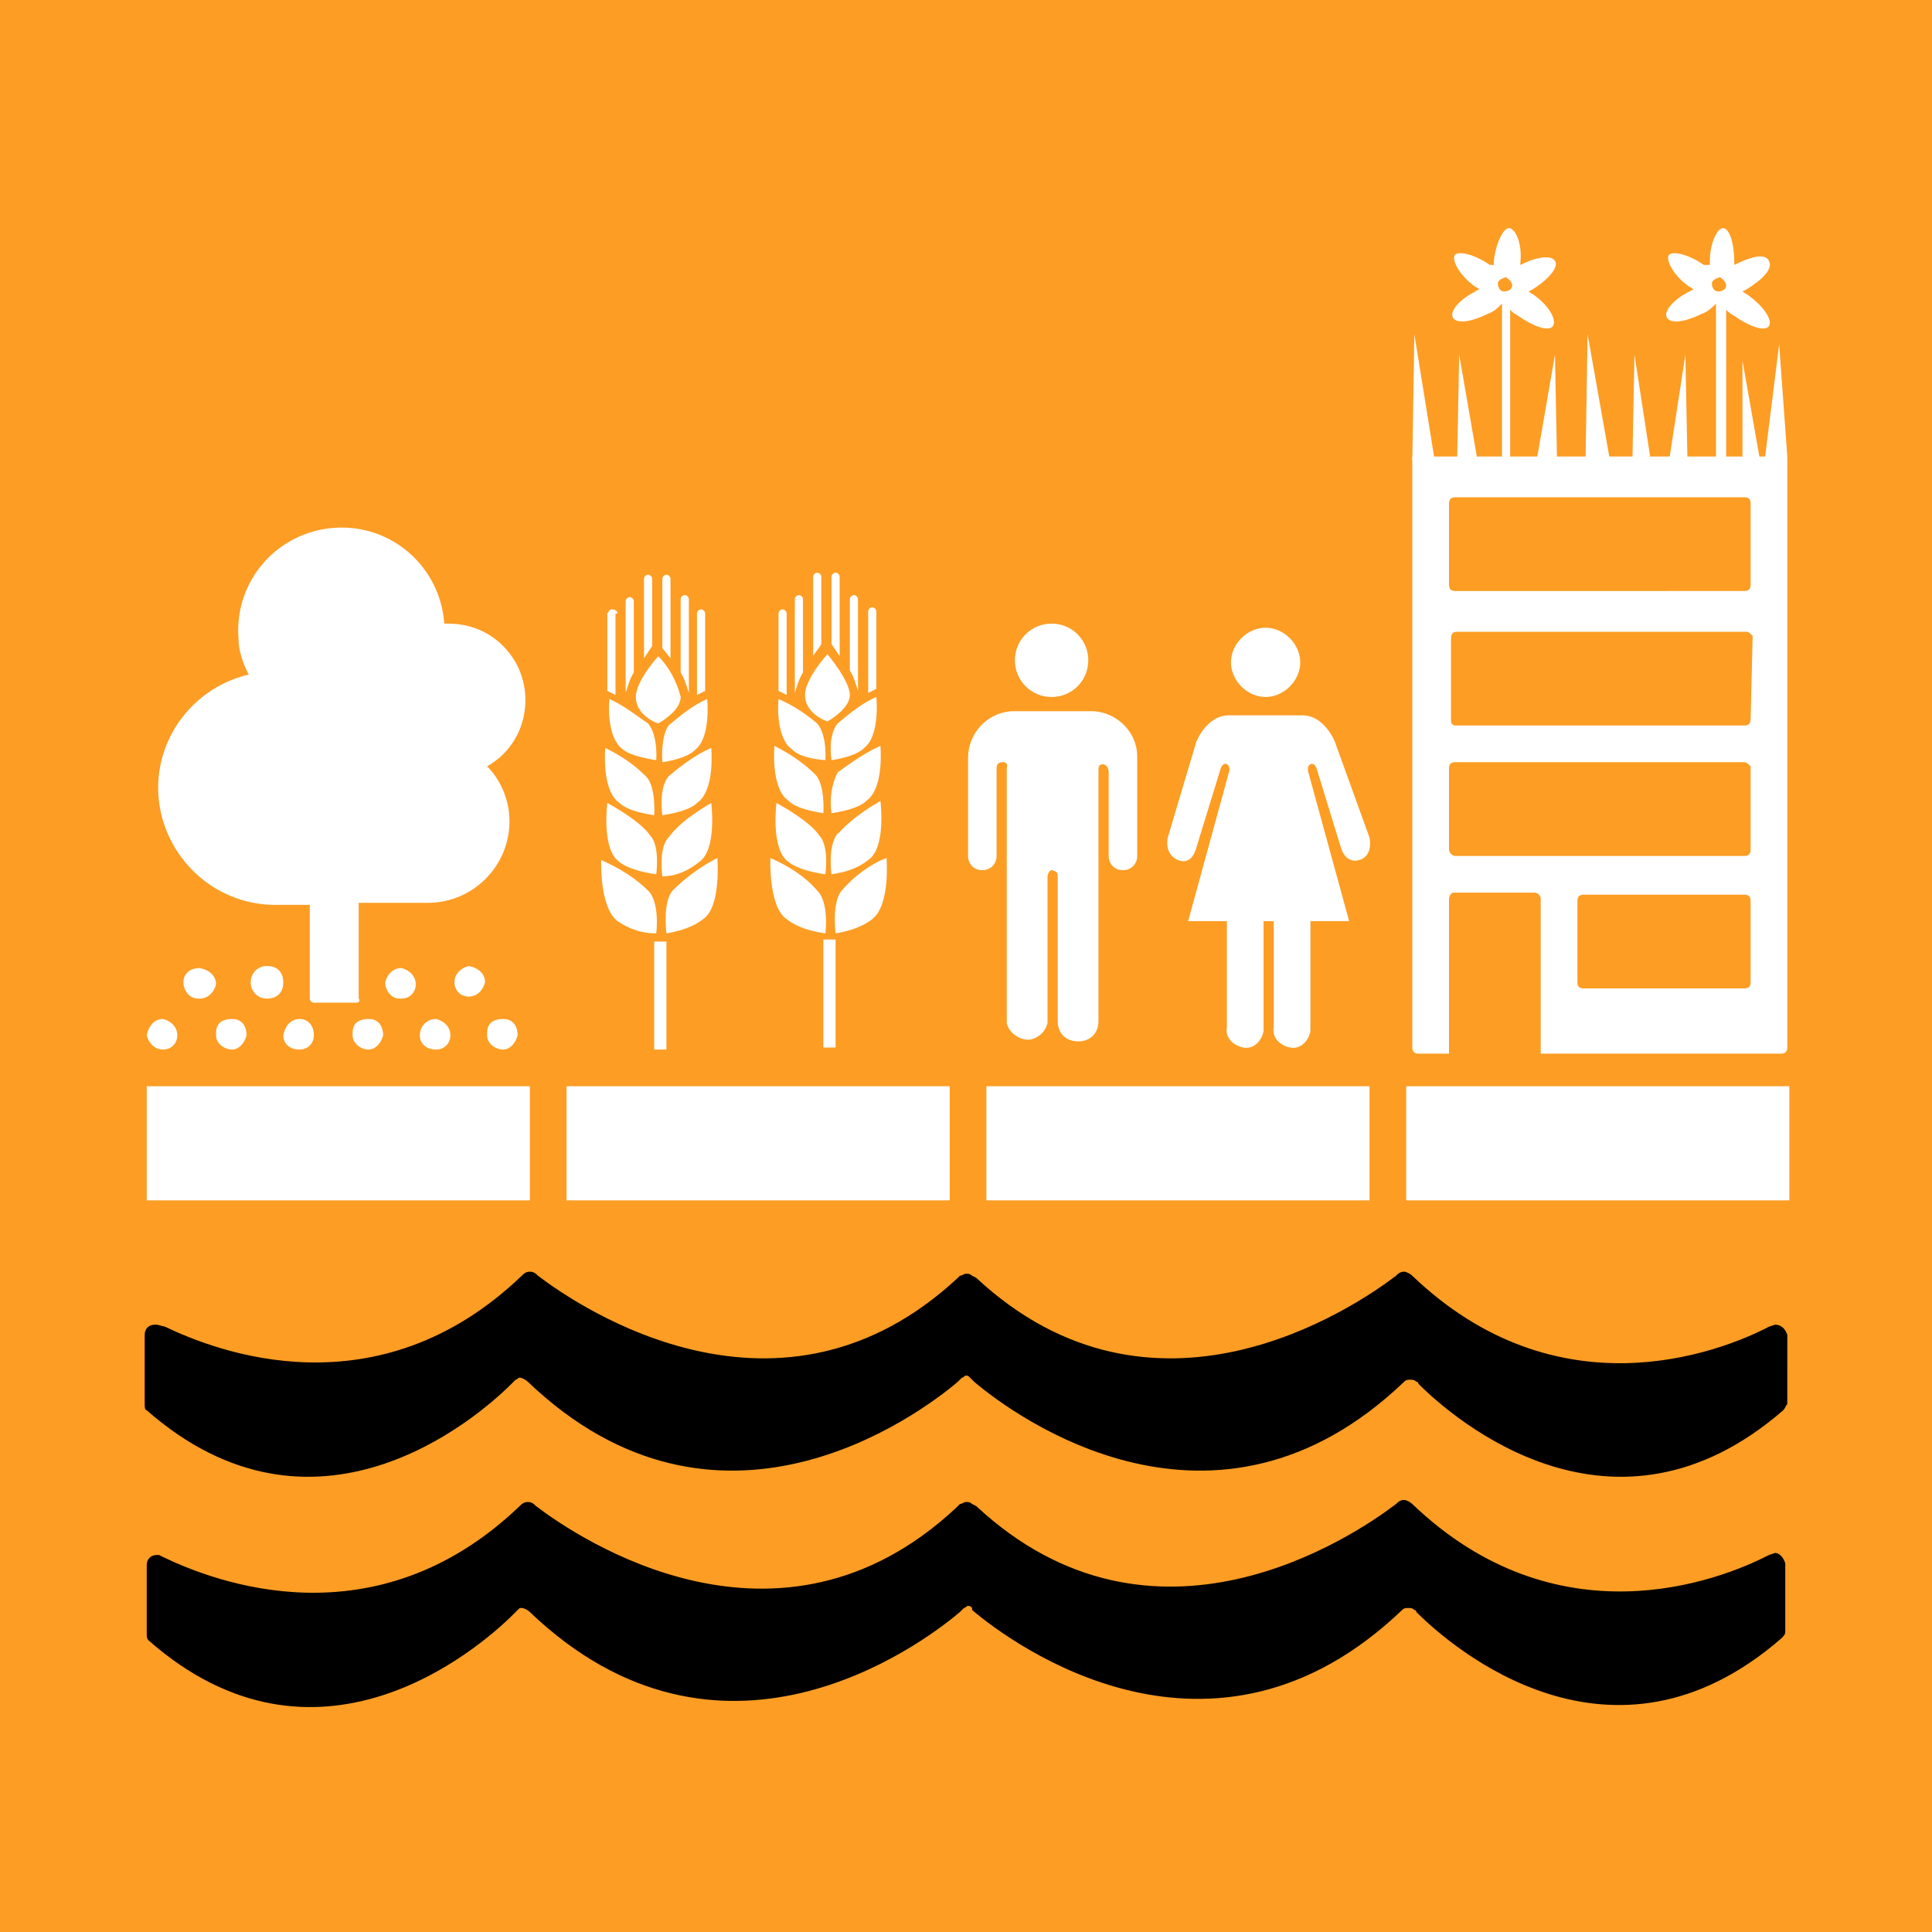 <?xml version="1.0" encoding="UTF-8" standalone="no"?>
<svg
   xmlns:dc="http://purl.org/dc/elements/1.1/"
   xmlns:cc="http://creativecommons.org/ns#"
   xmlns:rdf="http://www.w3.org/1999/02/22-rdf-syntax-ns#"
   xmlns:svg="http://www.w3.org/2000/svg"
   xmlns="http://www.w3.org/2000/svg"
   xmlns:sodipodi="http://sodipodi.sourceforge.net/DTD/sodipodi-0.dtd"
   xmlns:inkscape="http://www.inkscape.org/namespaces/inkscape"
   version="1.1"
   id="Layer_1"
   x="0px"
   y="0px"
   viewBox="0 0 94.8 94.8"
   xml:space="preserve"
   sodipodi:docname="11.5.svg"
   inkscape:version="1.0.2 (e86c870879, 2021-01-15)"
   width="94.8"
   height="94.8"><defs
   id="defs6838" /><sodipodi:namedview
   pagecolor="#ffffff"
   bordercolor="#666666"
   borderopacity="1"
   objecttolerance="10"
   gridtolerance="10"
   guidetolerance="10"
   inkscape:pageopacity="0"
   inkscape:pageshadow="2"
   inkscape:window-width="1920"
   inkscape:window-height="986"
   id="namedview6836"
   showgrid="false"
   inkscape:zoom="5.0825923"
   inkscape:cx="47.45"
   inkscape:cy="54.699997"
   inkscape:window-x="-11"
   inkscape:window-y="-11"
   inkscape:window-maximized="1"
   inkscape:current-layer="TARGETS"
   inkscape:document-rotation="0" />
<style
   type="text/css"
   id="style6335">
	.st0{fill:#FFFFFF;}
	.st1{fill:#FD9D24;}
	.st2{enable-background:new    ;}
</style>
<title
   id="title6337">TARGET 1 B copy 4</title>
<g
   id="WHITE_BG"
   transform="translate(-3.3,-24)">
	<g
   id="g6341">
		<rect
   y="0"
   class="st0"
   width="101.5"
   height="157.4"
   id="rect6339"
   x="0" />
	</g>
</g>
<g
   id="TARGETS"
   transform="translate(-3.3,-24)">
	
	<g
   id="g6512">
		<rect
   x="3.3"
   y="24"
   class="st1"
   width="94.8"
   height="94.8"
   id="rect6510" />
	</g>
	
	
	
	
	
	
	
	
	
	<g
   class="st2"
   id="g6550">
	</g>
	
	
	
	<g
   id="g6822">
		<g
   id="g6580">
			<g
   id="g6566">
				<rect
   x="10.5"
   y="77.3"
   class="st0"
   width="18.8"
   height="5.6"
   id="rect6564" />
			</g>
			<g
   id="g6570">
				<rect
   x="31.1"
   y="77.3"
   class="st0"
   width="18.8"
   height="5.6"
   id="rect6568" />
			</g>
			<g
   id="g6574">
				<rect
   x="51.7"
   y="77.3"
   class="st0"
   width="18.8"
   height="5.6"
   id="rect6572" />
			</g>
			<g
   id="g6578">
				<rect
   x="72.3"
   y="77.3"
   class="st0"
   width="18.8"
   height="5.6"
   id="rect6576" />
			</g>
		</g>
		<g
   id="g6584">
			<polygon
   class="st0"
   points="74.8,46.6 75.8,46.6 74.9,41.4 "
   id="polygon6582" />
		</g>
		<g
   id="g6588">
			<polygon
   class="st0"
   points="79.7,46.6 78.7,46.6 79.6,41.4 "
   id="polygon6586" />
		</g>
		<g
   id="g6592">
			<polygon
   class="st0"
   points="72.7,40.4 72.6,46.6 73.7,46.6 "
   id="polygon6590" />
		</g>
		<g
   id="g6596">
			<path
   class="st0"
   d="M 79.6,36.8 C 79.4,36.5 78.7,36.6 77.9,37 v 0 c 0,0 0,-0.1 0,-0.1 0.1,-0.9 -0.2,-1.6 -0.5,-1.7 -0.3,-0.1 -0.7,0.7 -0.8,1.6 V 37 h -0.2 c -0.7,-0.5 -1.5,-0.7 -1.7,-0.5 -0.2,0.2 0.2,1 0.9,1.5 0.1,0.1 0.2,0.1 0.3,0.2 -0.1,0 -0.2,0.1 -0.2,0.1 -0.8,0.4 -1.3,1 -1.1,1.3 0.2,0.3 0.9,0.2 1.7,-0.2 0.3,-0.1 0.5,-0.3 0.7,-0.5 V 39 c 0,0.7 0,0.7 0,2.3 v 5.3 h 0.4 v -5.3 c 0,-1.4 0,-1.6 0,-2.1 0.1,0.1 0.2,0.2 0.4,0.3 0.7,0.5 1.5,0.8 1.7,0.5 0.2,-0.3 -0.2,-1 -0.9,-1.5 l -0.3,-0.2 0.2,-0.1 c 0.8,-0.5 1.3,-1.1 1.1,-1.4 z m -2.5,1.5 c -0.2,0 -0.3,-0.2 -0.3,-0.4 0,0 0,0 0,0 0,-0.2 0.4,-0.3 0.4,-0.3 0,0 0.3,0.2 0.3,0.4 0,0.2 -0.2,0.3 -0.4,0.3 0.1,0 0.1,0 0,0 z"
   id="path6594" />
		</g>
		<g
   id="g6600">
			<path
   class="st0"
   d="M 89.1,38.5 88.8,38.3 89,38.2 c 0.8,-0.5 1.3,-1 1.1,-1.4 -0.2,-0.4 -0.9,-0.2 -1.7,0.2 v 0 c 0,0 0,-0.1 0,-0.1 0,-0.9 -0.2,-1.6 -0.5,-1.7 -0.3,-0.1 -0.7,0.7 -0.7,1.6 0,0.1 0,0.1 0,0.2 h -0.3 c -0.7,-0.5 -1.5,-0.7 -1.7,-0.5 -0.2,0.2 0.2,1 0.9,1.5 l 0.3,0.2 -0.2,0.1 c -0.8,0.4 -1.3,1 -1.1,1.3 0.2,0.3 0.9,0.2 1.7,-0.2 0.3,-0.1 0.5,-0.3 0.7,-0.5 V 39 c 0,0.7 0,0.7 0,2.3 v 5.3 H 88 v -5.3 c 0,-1.4 0,-1.6 0,-2.1 0.1,0.1 0.2,0.2 0.4,0.3 0.7,0.5 1.5,0.8 1.7,0.5 0.2,-0.3 -0.3,-1 -1,-1.5 z m -1.5,-0.2 c -0.2,0 -0.3,-0.2 -0.3,-0.4 0,-0.2 0.4,-0.3 0.4,-0.3 0,0 0.3,0.2 0.3,0.4 0,0.2 -0.2,0.3 -0.4,0.3 0.1,0 0.1,0 0,0 z"
   id="path6598" />
		</g>
		<g
   id="g6604">
			<polygon
   class="st0"
   points="83.4,46.6 84.3,46.6 83.5,41.4 "
   id="polygon6602" />
		</g>
		<g
   id="g6608">
			<polygon
   class="st0"
   points="86.1,46.6 85.2,46.6 86,41.4 "
   id="polygon6606" />
		</g>
		<g
   id="g6612">
			<polygon
   class="st0"
   points="81.2,40.4 81.1,46.6 82.3,46.6 "
   id="polygon6610" />
		</g>
		<g
   id="g6616">
			<polygon
   class="st0"
   points="88.8,46.8 89.7,46.8 88.8,41.7 "
   id="polygon6614" />
		</g>
		<g
   id="g6620">
			<polygon
   class="st0"
   points="90.6,40.9 89.9,46.5 91,46.4 "
   id="polygon6618" />
		</g>
		<g
   id="g6630">
			<g
   id="g6624">
				<path
   class="st0"
   d="m 56.7,56.4 c 0,-1 -0.8,-1.8 -1.8,-1.8 -1,0 -1.8,0.8 -1.8,1.8 0,1 0.8,1.8 1.8,1.8 0,0 0,0 0,0 1,0 1.8,-0.8 1.8,-1.8 z"
   id="path6622" />
			</g>
			<g
   id="g6628">
				<path
   class="st0"
   d="M 57,58.9 H 52.9 C 51.7,59 50.8,60 50.8,61.2 V 66 c 0,0.4 0.3,0.7 0.7,0.7 0.4,0 0.7,-0.3 0.7,-0.7 v -4.2 c 0,-0.2 0,-0.4 0.3,-0.4 0.3,0 0.2,0.2 0.2,0.3 v 12.5 c 0.1,0.5 0.7,0.9 1.2,0.8 0.4,-0.1 0.7,-0.4 0.8,-0.8 V 67 c 0,-0.1 0.1,-0.3 0.2,-0.3 0,0 0,0 0,0 v 0 c 0.1,0 0.3,0.1 0.3,0.2 0,0 0,0 0,0 v 7.2 c 0,0.6 0.4,1 1,1 0.6,0 1,-0.4 1,-1 V 61.8 c 0,-0.1 0,-0.3 0.2,-0.3 0.2,0 0.3,0.2 0.3,0.4 V 66 c 0,0.4 0.3,0.7 0.7,0.7 0.4,0 0.7,-0.3 0.7,-0.7 V 61.1 C 59.1,60 58.2,59 57,58.9 Z"
   id="path6626" />
			</g>
		</g>
		<g
   id="g6640">
			<g
   id="g6634">
				<path
   class="st0"
   d="m 63.7,56.5 c 0,0.9 0.8,1.7 1.7,1.7 0.9,0 1.7,-0.8 1.7,-1.7 0,-0.9 -0.8,-1.7 -1.7,-1.7 -0.9,0 -1.7,0.8 -1.7,1.7 0,0 0,0 0,0 z"
   id="path6632" />
			</g>
			<g
   id="g6638">
				<path
   class="st0"
   d="m 68.8,60.4 c 0,0 -0.5,-1.3 -1.6,-1.3 h -3.6 c -1.1,0 -1.6,1.3 -1.6,1.3 l -1.4,4.7 c 0,0 -0.2,0.8 0.5,1.1 0.7,0.3 0.9,-0.6 0.9,-0.6 l 1.2,-3.9 c 0,0 0.1,-0.3 0.3,-0.2 0.2,0.1 0.1,0.4 0.1,0.4 l -2,7.3 h 1.9 v 5.2 c -0.1,0.5 0.3,0.9 0.8,1 0.5,0.1 0.9,-0.3 1,-0.8 0,-0.1 0,-0.1 0,-0.2 v -5.2 h 0.5 v 5.2 c -0.1,0.5 0.3,0.9 0.8,1 0.5,0.1 0.9,-0.3 1,-0.8 0,-0.1 0,-0.1 0,-0.2 v -5.2 h 1.9 l -2,-7.3 c 0,0 -0.1,-0.3 0.1,-0.4 0.2,-0.1 0.3,0.2 0.3,0.2 l 1.2,3.9 c 0,0 0.2,0.8 0.9,0.6 0.7,-0.2 0.5,-1.1 0.5,-1.1 z"
   id="path6636" />
			</g>
		</g>
		<g
   id="g6644">
			<path
   class="st0"
   d="m 16.8,68.4 h 1.7 V 73 c 0,0.1 0.1,0.2 0.2,0.2 0,0 0,0 0,0 h 2.1 c 0.1,0 0.2,-0.1 0.1,-0.2 v -4.7 h 3.4 c 2.2,0 4,-1.8 4,-4 0,-1 -0.4,-2 -1.1,-2.7 1.8,-1 2.4,-3.3 1.4,-5.1 -0.7,-1.2 -1.9,-1.9 -3.3,-1.9 h -0.2 c -0.2,-2.8 -2.6,-4.9 -5.4,-4.7 -2.8,0.2 -4.9,2.6 -4.7,5.4 0,0.6 0.2,1.2 0.5,1.8 -3,0.7 -5,3.7 -4.3,6.8 0.6,2.6 2.9,4.5 5.6,4.5 z"
   id="path6642" />
		</g>
		<g
   id="g6648">
			<path
   class="st0"
   d="m 11.3,75.5 c 0.4,0 0.7,-0.3 0.7,-0.7 0,-0.4 -0.3,-0.7 -0.7,-0.8 -0.4,0 -0.7,0.3 -0.8,0.8 0.1,0.4 0.4,0.7 0.8,0.7 z"
   id="path6646" />
		</g>
		<g
   id="g6652">
			<path
   class="st0"
   d="m 13.9,74.8 c 0,0.4 0.4,0.7 0.8,0.7 0.3,0 0.6,-0.3 0.7,-0.7 0,-0.4 -0.2,-0.8 -0.7,-0.8 -0.5,0 -0.8,0.2 -0.8,0.7 0,0 0,0 0,0.1 z"
   id="path6650" />
		</g>
		<g
   id="g6656">
			<path
   class="st0"
   d="m 18,74 c -0.4,0 -0.7,0.3 -0.8,0.8 0,0.4 0.3,0.7 0.8,0.7 0.4,0 0.7,-0.3 0.7,-0.7 C 18.7,74.3 18.4,74 18,74 Z"
   id="path6654" />
		</g>
		<g
   id="g6660">
			<path
   class="st0"
   d="m 20.6,74.8 c 0,0.4 0.4,0.7 0.8,0.7 0.3,0 0.6,-0.3 0.7,-0.7 0,-0.4 -0.2,-0.8 -0.7,-0.8 -0.5,0 -0.8,0.2 -0.8,0.7 0,0 0,0 0,0.1 z"
   id="path6658" />
		</g>
		<g
   id="g6664">
			<path
   class="st0"
   d="m 23.9,74.8 c 0,0.4 0.3,0.7 0.8,0.7 0.4,0 0.7,-0.3 0.7,-0.7 0,-0.4 -0.3,-0.7 -0.7,-0.8 -0.5,0 -0.8,0.4 -0.8,0.8 z"
   id="path6662" />
		</g>
		<g
   id="g6668">
			<path
   class="st0"
   d="m 27.2,74.8 c 0,0.4 0.4,0.7 0.8,0.7 0.3,0 0.6,-0.3 0.7,-0.7 0,-0.4 -0.2,-0.8 -0.7,-0.8 -0.5,0 -0.8,0.2 -0.8,0.7 0,0 0,0 0,0.1 z"
   id="path6666" />
		</g>
		<g
   id="g6672">
			<path
   class="st0"
   d="m 12.3,72.2 c 0,0.4 0.3,0.8 0.7,0.8 0,0 0,0 0.1,0 0.4,0 0.7,-0.3 0.8,-0.7 0,-0.4 -0.3,-0.7 -0.8,-0.8 -0.5,0 -0.8,0.3 -0.8,0.7 z"
   id="path6670" />
		</g>
		<g
   id="g6676">
			<path
   class="st0"
   d="m 15.6,72.2 c 0,0.4 0.3,0.8 0.8,0.8 0.5,0 0.8,-0.3 0.8,-0.8 0,-0.5 -0.3,-0.8 -0.8,-0.8 -0.5,0 -0.8,0.4 -0.8,0.8 z"
   id="path6674" />
		</g>
		<g
   id="g6680">
			<path
   class="st0"
   d="m 22.2,72.2 c 0,0.4 0.3,0.8 0.7,0.8 0,0 0,0 0.1,0 0.4,0 0.7,-0.3 0.7,-0.7 0,-0.4 -0.3,-0.7 -0.7,-0.8 -0.4,0 -0.7,0.3 -0.8,0.7 z"
   id="path6678" />
		</g>
		<g
   id="g6684">
			<path
   class="st0"
   d="m 25.6,72.2 c 0,0.4 0.3,0.7 0.7,0.7 0.4,0 0.7,-0.3 0.8,-0.7 0,-0.4 -0.3,-0.7 -0.8,-0.8 -0.4,0.1 -0.7,0.4 -0.7,0.8 z"
   id="path6682" />
		</g>
		<g
   id="g6750">
			<g
   id="g6688">
				<path
   class="st0"
   d="m 35.6,56.2 c 0,0 -1.1,1.2 -1.1,2 0,0.8 0.8,1.2 1.1,1.3 0,0 1.1,-0.6 1.1,-1.3 -0.2,-0.8 -0.6,-1.5 -1.1,-2 z"
   id="path6686" />
			</g>
			<g
   id="g6692">
				<path
   class="st0"
   d="m 33.2,58.3 c 0,0 -0.2,1.9 0.7,2.5 0,0 0.3,0.3 1.6,0.5 0,0 0.1,-1.2 -0.4,-1.8 -0.6,-0.4 -1.2,-0.9 -1.9,-1.2 z"
   id="path6690" />
			</g>
			<g
   id="g6696">
				<path
   class="st0"
   d="m 33,60.7 c 0,0 -0.2,2.1 0.7,2.7 0,0 0.3,0.4 1.7,0.6 0,0 0.1,-1.4 -0.4,-1.9 -0.6,-0.6 -1.2,-1 -2,-1.4 z"
   id="path6694" />
			</g>
			<g
   id="g6700">
				<path
   class="st0"
   d="m 33.1,63.4 c 0,0 -0.3,2.3 0.6,2.9 0,0 0.4,0.4 1.8,0.6 0,0 0.2,-1.4 -0.3,-1.9 0,0 -0.3,-0.6 -2.1,-1.6 z"
   id="path6698" />
			</g>
			<g
   id="g6704">
				<path
   class="st0"
   d="m 32.8,66.2 c 0,0 -0.1,2.3 0.8,3 0.6,0.4 1.2,0.6 1.9,0.6 0,0 0.2,-1.5 -0.4,-2.1 -0.6,-0.6 -1.4,-1.1 -2.3,-1.5 z"
   id="path6702" />
			</g>
			<g
   id="g6708">
				<path
   class="st0"
   d="m 38,58.3 c 0,0 0.2,1.9 -0.6,2.5 0,0 -0.3,0.4 -1.6,0.6 0,0 -0.1,-1.2 0.3,-1.8 0.6,-0.5 1.2,-1 1.9,-1.3 z"
   id="path6706" />
			</g>
			<g
   id="g6712">
				<path
   class="st0"
   d="m 38.2,60.7 c 0,0 0.2,2.1 -0.7,2.7 0,0 -0.3,0.4 -1.7,0.6 0,0 -0.2,-1.3 0.3,-1.9 0.7,-0.6 1.4,-1.1 2.1,-1.4 z"
   id="path6710" />
			</g>
			<g
   id="g6716">
				<path
   class="st0"
   d="m 38.2,63.4 c 0,0 0.3,2.3 -0.6,2.9 -0.5,0.4 -1.1,0.7 -1.8,0.7 0,0 -0.2,-1.4 0.3,-1.9 0.1,-0.1 0.4,-0.7 2.1,-1.7 z"
   id="path6714" />
			</g>
			<g
   id="g6720">
				<path
   class="st0"
   d="m 38.5,66.1 c 0,0 0.2,2.4 -0.7,3 -0.5,0.4 -1.2,0.6 -1.8,0.7 0,0 -0.2,-1.5 0.3,-2.1 0.6,-0.6 1.4,-1.2 2.2,-1.6 z"
   id="path6718" />
			</g>
			<g
   id="g6724">
				<path
   class="st0"
   d="m 33.6,54.1 c 0,-0.1 -0.1,-0.2 -0.3,-0.2 -0.1,0 -0.1,0.1 -0.2,0.2 v 3.8 l 0.4,0.2 v -4 z"
   id="path6722" />
			</g>
			<g
   id="g6728">
				<path
   class="st0"
   d="m 34.4,53.5 c 0,-0.1 -0.1,-0.2 -0.2,-0.2 -0.1,0 -0.2,0.1 -0.2,0.2 0,0 0,0 0,0 v 4.5 0 c 0.1,-0.3 0.2,-0.7 0.4,-1 z"
   id="path6726" />
			</g>
			<g
   id="g6732">
				<path
   class="st0"
   d="m 35.3,52.4 c 0,-0.1 -0.1,-0.2 -0.2,-0.2 0,0 0,0 0,0 -0.1,0 -0.2,0.1 -0.2,0.2 v 0 3.9 l 0.4,-0.6 z"
   id="path6730" />
			</g>
			<g
   id="g6736">
				<path
   class="st0"
   d="m 37.5,54.1 c 0,-0.1 0.1,-0.2 0.2,-0.2 0,0 0,0 0,0 0.1,0 0.2,0.1 0.2,0.2 v 3.8 l -0.4,0.2 z"
   id="path6734" />
			</g>
			<g
   id="g6740">
				<path
   class="st0"
   d="m 36.7,53.4 c 0,-0.1 0.1,-0.2 0.2,-0.2 v 0 c 0.1,0 0.2,0.1 0.2,0.2 0,0 0,0 0,0 V 58 58 C 37,57.7 36.9,57.3 36.7,57 Z"
   id="path6738" />
			</g>
			<g
   id="g6744">
				<path
   class="st0"
   d="m 35.8,52.4 c 0,-0.1 0.1,-0.2 0.2,-0.2 0,0 0,0 0,0 0.1,0 0.2,0.1 0.2,0.2 v 3.9 l -0.4,-0.5 z"
   id="path6742" />
			</g>
			<g
   id="g6748">
				<rect
   x="35.4"
   y="70.2"
   class="st0"
   width="0.6"
   height="5.3"
   id="rect6746" />
			</g>
		</g>
		<g
   id="g6816">
			<g
   id="g6754">
				<path
   class="st0"
   d="m 43.9,56.1 c 0,0 -1.1,1.2 -1.1,2 0,0.8 0.8,1.2 1.1,1.3 0,0 1.1,-0.6 1.1,-1.3 0,-0.7 -1.1,-2 -1.1,-2 z"
   id="path6752" />
			</g>
			<g
   id="g6758">
				<path
   class="st0"
   d="m 41.5,58.3 c 0,0 -0.2,1.9 0.7,2.5 0,0 0.3,0.4 1.6,0.5 0,0 0.1,-1.2 -0.4,-1.8 -0.6,-0.5 -1.2,-0.9 -1.9,-1.2 z"
   id="path6756" />
			</g>
			<g
   id="g6762">
				<path
   class="st0"
   d="m 41.3,60.6 c 0,0 -0.2,2.1 0.7,2.7 0,0 0.3,0.4 1.7,0.6 0,0 0.1,-1.4 -0.4,-1.9 -0.5,-0.5 -1.2,-1 -2,-1.4 z"
   id="path6760" />
			</g>
			<g
   id="g6766">
				<path
   class="st0"
   d="m 41.4,63.4 c 0,0 -0.3,2.3 0.6,2.9 0,0 0.4,0.4 1.8,0.6 0,0 0.2,-1.4 -0.3,-1.9 0,0 -0.3,-0.6 -2.1,-1.6 z"
   id="path6764" />
			</g>
			<g
   id="g6770">
				<path
   class="st0"
   d="m 41.1,66.1 c 0,0 -0.1,2.4 0.8,3 0.5,0.4 1.2,0.6 1.9,0.7 0,0 0.2,-1.5 -0.4,-2.1 C 42.8,67 42,66.5 41.1,66.1 Z"
   id="path6768" />
			</g>
			<g
   id="g6774">
				<path
   class="st0"
   d="m 46.3,58.2 c 0,0 0.2,1.9 -0.6,2.5 0,0 -0.3,0.4 -1.6,0.6 0,0 -0.2,-1.2 0.3,-1.8 0.6,-0.5 1.2,-1 1.9,-1.3 z"
   id="path6772" />
			</g>
			<g
   id="g6778">
				<path
   class="st0"
   d="m 46.5,60.6 c 0,0 0.2,2.1 -0.7,2.7 0,0 -0.3,0.4 -1.7,0.6 -0.1,-0.7 0,-1.4 0.3,-2 0.7,-0.5 1.4,-1 2.1,-1.3 z"
   id="path6776" />
			</g>
			<g
   id="g6782">
				<path
   class="st0"
   d="m 46.5,63.3 c 0,0 0.3,2.3 -0.6,2.9 -0.5,0.4 -1.1,0.6 -1.8,0.7 0,0 -0.2,-1.4 0.3,-2 0.1,0 0.4,-0.6 2.1,-1.6 z"
   id="path6780" />
			</g>
			<g
   id="g6786">
				<path
   class="st0"
   d="m 46.8,66.1 c 0,0 0.2,2.3 -0.7,3 -0.5,0.4 -1.2,0.6 -1.8,0.7 0,0 -0.2,-1.5 0.3,-2.1 0.6,-0.7 1.4,-1.3 2.2,-1.6 z"
   id="path6784" />
			</g>
			<g
   id="g6790">
				<path
   class="st0"
   d="m 41.9,54.1 c 0,-0.1 -0.1,-0.2 -0.2,-0.2 -0.1,0 -0.2,0.1 -0.2,0.2 0,0 0,0 0,0 v 3.8 l 0.4,0.2 z"
   id="path6788" />
			</g>
			<g
   id="g6794">
				<path
   class="st0"
   d="m 42.7,53.4 c 0,-0.1 -0.1,-0.2 -0.2,-0.2 v 0 c -0.1,0 -0.2,0.1 -0.2,0.2 v 4.6 0 c 0.1,-0.3 0.2,-0.7 0.4,-1 z"
   id="path6792" />
			</g>
			<g
   id="g6798">
				<path
   class="st0"
   d="m 43.6,52.3 c 0,-0.1 -0.1,-0.2 -0.2,-0.2 0,0 0,0 0,0 -0.1,0 -0.2,0.1 -0.2,0.2 v 0 3.9 c 0.1,-0.2 0.3,-0.4 0.4,-0.6 z"
   id="path6796" />
			</g>
			<g
   id="g6802">
				<path
   class="st0"
   d="m 45.9,54 c 0,-0.1 0.1,-0.2 0.2,-0.2 v 0 c 0.1,0 0.2,0.1 0.2,0.2 v 3.8 L 45.9,58 Z"
   id="path6800" />
			</g>
			<g
   id="g6806">
				<path
   class="st0"
   d="m 45,53.4 c 0,-0.1 0.1,-0.2 0.2,-0.2 v 0 c 0.1,0 0.2,0.1 0.2,0.2 0,0 0,0 0,0 v 4.5 0 c -0.1,-0.3 -0.2,-0.7 -0.4,-1 z"
   id="path6804" />
			</g>
			<g
   id="g6810">
				<path
   class="st0"
   d="m 44.1,52.3 c 0,-0.1 0.1,-0.2 0.2,-0.2 0,0 0,0 0,0 0.1,0 0.2,0.1 0.2,0.2 v 0 3.9 l -0.4,-0.6 z"
   id="path6808" />
			</g>
			<g
   id="g6814">
				<rect
   x="43.7"
   y="70.1"
   class="st0"
   width="0.6"
   height="5.3"
   id="rect6812" />
			</g>
		</g>
		<g
   id="g6820">
			<path
   class="st0"
   d="M 88.9,46.4 H 72.6 v 29 c 0,0.2 0.1,0.3 0.3,0.3 h 1.5 v -7.6 c 0,-0.1 0.1,-0.3 0.2,-0.3 h 4 c 0.1,0 0.3,0.1 0.3,0.3 0,0 0,0 0,0 v 7.6 h 11.8 c 0.2,0 0.3,-0.1 0.3,-0.3 v -29 z m 0.3,25.8 c 0,0.2 -0.1,0.3 -0.3,0.3 H 81 c -0.2,0 -0.3,-0.1 -0.3,-0.3 v -4 c 0,-0.2 0.1,-0.3 0.3,-0.3 h 7.9 c 0.2,0 0.3,0.1 0.3,0.3 z m 0,-6.5 c 0,0.2 -0.1,0.3 -0.3,0.3 H 74.7 c -0.1,0 -0.2,-0.1 -0.2,-0.1 0,0 -0.1,-0.1 -0.1,-0.2 v -4 c 0,-0.2 0.1,-0.3 0.3,-0.3 h 14.2 c 0.1,0 0.2,0.1 0.3,0.2 0,0 0,0 0,0 z m 0,-6.4 c 0,0.2 -0.1,0.3 -0.3,0.3 H 74.7 c -0.1,0 -0.2,-0.1 -0.2,-0.2 0,0 0,0 0,-0.1 v -4 c 0,-0.2 0.1,-0.3 0.3,-0.3 H 89 c 0.1,0 0.2,0.1 0.3,0.2 0,0 0,0 0,0 z m 0,-6.6 c 0,0.2 -0.1,0.3 -0.3,0.3 H 74.7 c -0.2,0 -0.3,-0.1 -0.3,-0.3 v -4 c 0,-0.2 0.1,-0.3 0.3,-0.3 h 14.2 c 0.2,0 0.3,0.1 0.3,0.3 z"
   id="path6818" />
		</g>
	</g>
	<g
   id="g6832">
		<g
   id="g6826">
			<path
   d="m 90.4,100.2 v 0 l -0.3,0.1 c -2.5,1.3 -10.4,4.3 -17.5,-2.5 -0.1,-0.1 -0.3,-0.2 -0.4,-0.2 -0.2,0 -0.3,0.1 -0.4,0.2 -2.1,1.6 -11.9,8.2 -20.6,0.1 L 51,97.8 c -0.1,-0.1 -0.2,-0.1 -0.3,-0.1 -0.1,0 -0.2,0.1 -0.3,0.1 L 50.2,98 c -8.7,8.1 -18.5,1.5 -20.6,-0.1 -0.1,-0.1 -0.2,-0.2 -0.4,-0.2 -0.2,0 -0.3,0.1 -0.4,0.2 -7.1,6.8 -15,3.7 -17.5,2.5 l -0.2,-0.1 H 11 c -0.3,0 -0.5,0.2 -0.5,0.5 0,0 0,0 0,0 v 3.4 c 0,0.1 0,0.2 0.1,0.3 8.2,7.2 16.1,0.5 17.9,-1.3 0.1,-0.1 0.1,-0.1 0.2,-0.2 0.1,-0.1 0.1,-0.1 0.2,-0.1 0.1,0 0.3,0.1 0.4,0.2 9.3,8.9 19.1,1.7 21.1,0 l 0.2,-0.2 c 0.1,0 0.1,-0.1 0.2,-0.1 0.1,0 0.1,0 0.2,0.1 v 0.1 c 2,1.7 11.8,8.9 21.1,0 v 0 c 0.1,-0.1 0.2,-0.1 0.3,-0.1 0.1,0 0.2,0 0.3,0.1 0.1,0 0.1,0.1 0.1,0.1 1.8,1.8 9.6,8.5 17.9,1.3 0.1,-0.1 0.2,-0.2 0.2,-0.3 v -3.4 c -0.1,-0.3 -0.3,-0.5 -0.5,-0.5"
   id="path6824" />
		</g>
		<g
   id="g6830">
			<path
   d="m 90.4,89 v 0 l -0.3,0.1 c -2.5,1.3 -10.4,4.3 -17.5,-2.5 -0.1,-0.1 -0.3,-0.2 -0.4,-0.2 -0.2,0 -0.3,0.1 -0.4,0.2 -2.1,1.6 -11.9,8.2 -20.6,0.1 L 51,86.6 c -0.1,-0.1 -0.2,-0.1 -0.3,-0.1 -0.1,0 -0.2,0.1 -0.3,0.1 l -0.1,0.1 c -8.7,8.1 -18.5,1.5 -20.6,-0.1 -0.1,-0.1 -0.2,-0.2 -0.4,-0.2 -0.2,0 -0.3,0.1 -0.4,0.2 -7.1,6.8 -15,3.7 -17.5,2.5 L 11,89 h -0.1 c -0.3,0 -0.5,0.2 -0.5,0.5 0,0 0,0 0,0 v 3.4 c 0,0.1 0,0.3 0.1,0.3 8.2,7.2 16.1,0.5 17.9,-1.3 0.1,-0.1 0.1,-0.1 0.2,-0.2 0.1,0 0.1,-0.1 0.2,-0.1 0.1,0 0.3,0.1 0.4,0.2 9.3,8.9 19.1,1.7 21.1,0 l 0.2,-0.2 c 0.1,0 0.1,-0.1 0.2,-0.1 0.1,0 0.1,0 0.2,0.1 l 0.2,0.2 c 2,1.7 11.8,8.9 21.1,0 v 0 c 0.1,-0.1 0.2,-0.1 0.3,-0.1 0.1,0 0.2,0 0.3,0.1 0.1,0 0.1,0.1 0.1,0.1 1.8,1.8 9.6,8.5 17.9,1.3 0.1,-0.1 0.1,-0.2 0.2,-0.3 V 89.5 C 90.9,89.2 90.7,89 90.4,89 c 0,0 0,0 0,0"
   id="path6828" />
		</g>
	</g>
</g>
</svg>
